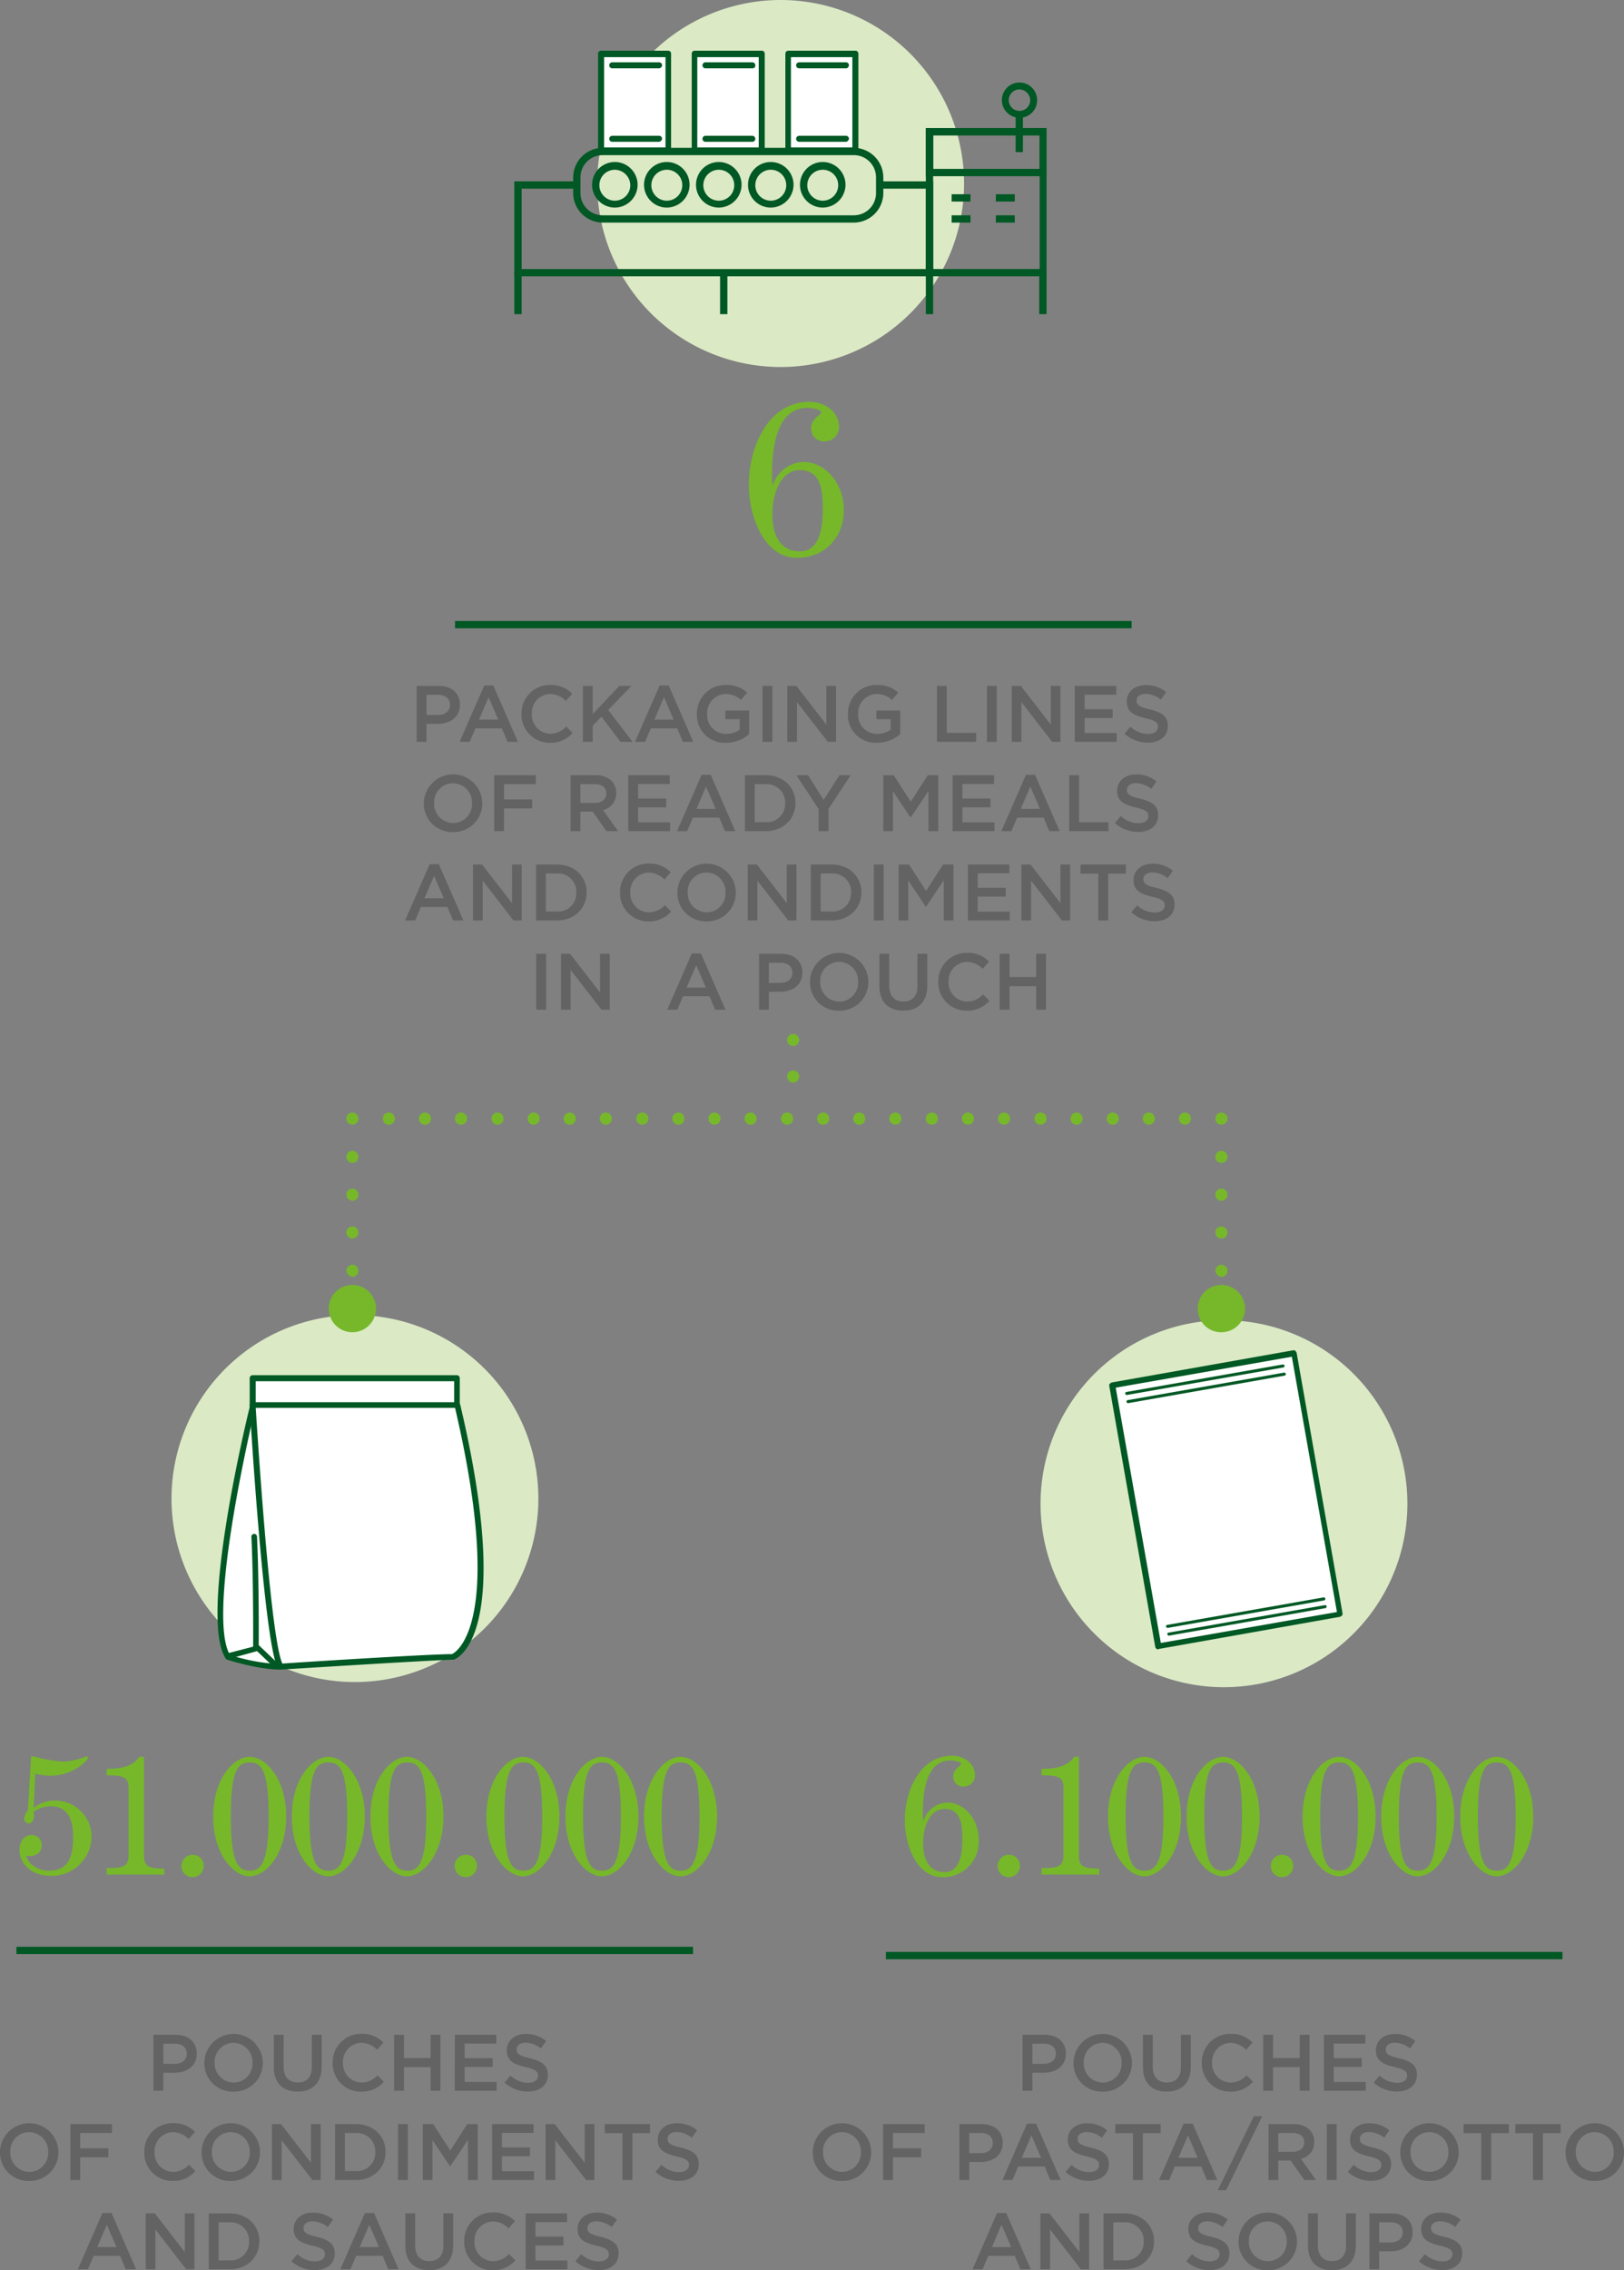 <?xml version="1.0" encoding="UTF-8"?>
<svg xmlns="http://www.w3.org/2000/svg" width="345.684" height="483.048" viewBox="0 0 345.684 483.048">
  <rect x="0" y="0" width="345.684" height="483.048" fill="#808080" stroke="none"/>
  <g id="Raggruppa_6083" data-name="Raggruppa 6083" transform="translate(-960.659 -52.156)">
    <path id="Tracciato_12161" data-name="Tracciato 12161" d="M30.846,14h2.091V10.175H35.3c2.618,0,4.76-1.394,4.76-4.063V6.078c0-2.4-1.734-3.978-4.522-3.978H30.846Zm2.091-5.712V4h2.431c1.564,0,2.567.731,2.567,2.125v.034c0,1.241-.986,2.125-2.567,2.125ZM39.992,14h2.142l1.224-2.873h5.627L50.192,14H52.4L47.166,2.015H45.228Zm4.131-4.726,2.04-4.76,2.057,4.76Zm15.1,4.93A6.14,6.14,0,0,0,64.048,12.1L62.7,10.736a4.649,4.649,0,0,1-3.417,1.53A4.009,4.009,0,0,1,55.36,8.05V8.016a4.005,4.005,0,0,1,3.927-4.2A4.733,4.733,0,0,1,62.619,5.3l1.343-1.547A6.2,6.2,0,0,0,59.3,1.9,6.022,6.022,0,0,0,53.167,8.05v.034A5.985,5.985,0,0,0,59.219,14.2ZM66.24,14h2.091V10.549l1.853-1.9L74.247,14H76.8L71.612,7.217,76.576,2.1H73.992L68.331,8.084V2.1H66.24Zm11.084,0h2.142l1.224-2.873h5.627L87.524,14h2.21L84.5,2.015H82.561Zm4.131-4.726,2.04-4.76,2.057,4.76ZM96.671,14.2a7.587,7.587,0,0,0,4.964-1.853v-5H96.568V9.172h3.043V11.4a4.858,4.858,0,0,1-2.873.9,3.974,3.974,0,0,1-4.046-4.25V8.016a4.025,4.025,0,0,1,3.859-4.2,4.662,4.662,0,0,1,3.332,1.275l1.326-1.581A6.426,6.426,0,0,0,96.636,1.9,6.063,6.063,0,0,0,90.5,8.05v.034A5.9,5.9,0,0,0,96.671,14.2Zm7.8-.2h2.091V2.1h-2.091Zm5.27,0H111.8V5.534L118.363,14h1.751V2.1h-2.057v8.228L111.682,2.1h-1.938Zm19.074.2a7.587,7.587,0,0,0,4.964-1.853v-5h-5.066V9.172h3.043V11.4a4.858,4.858,0,0,1-2.873.9,3.974,3.974,0,0,1-4.046-4.25V8.016a4.025,4.025,0,0,1,3.859-4.2,4.662,4.662,0,0,1,3.332,1.275l1.326-1.581A6.426,6.426,0,0,0,128.784,1.9a6.063,6.063,0,0,0-6.137,6.154v.034A5.9,5.9,0,0,0,128.818,14.2ZM141.6,14h8.347V12.1h-6.256V2.1H141.6Zm10.642,0h2.091V2.1h-2.091Zm5.27,0h2.057V5.534L166.132,14h1.751V2.1h-2.057v8.228L159.451,2.1h-1.938Zm13.43,0h8.908V12.13h-6.817v-3.2H179V7.064h-5.967V3.97h6.732V2.1h-8.823Zm15.555.17c2.5,0,4.25-1.326,4.25-3.553v-.034c0-1.972-1.292-2.873-3.808-3.485-2.295-.544-2.839-.952-2.839-1.87V5.194c0-.782.714-1.411,1.938-1.411a5.4,5.4,0,0,1,3.23,1.224l1.122-1.581a6.6,6.6,0,0,0-4.318-1.5c-2.363,0-4.063,1.411-4.063,3.451v.034c0,2.193,1.428,2.941,3.961,3.553,2.21.51,2.686.969,2.686,1.819v.034c0,.884-.816,1.5-2.108,1.5a5.511,5.511,0,0,1-3.757-1.547l-1.258,1.5A7.33,7.33,0,0,0,186.5,14.17ZM38.581,33.2A6.1,6.1,0,0,0,44.82,27.05v-.034a6.223,6.223,0,0,0-12.444.034v.034A6.041,6.041,0,0,0,38.581,33.2Zm.034-1.938a4.063,4.063,0,0,1-4.046-4.216v-.034a4.021,4.021,0,0,1,4.012-4.2,4.077,4.077,0,0,1,4.046,4.233v.034A4.006,4.006,0,0,1,38.615,31.266ZM47.353,33h2.091V28.155h6v-1.9h-6V23H56.21V21.1H47.353Zm16.252,0H65.7V28.852h2.618L71.238,33H73.72l-3.213-4.5a3.573,3.573,0,0,0,2.822-3.6v-.034a3.6,3.6,0,0,0-.986-2.567A4.794,4.794,0,0,0,68.91,21.1h-5.3ZM65.7,27V23h3.043c1.547,0,2.465.7,2.465,1.972v.034c0,1.207-.952,1.989-2.448,1.989Zm10.2,6H84.8V31.13H77.988v-3.2h5.967v-1.87H77.988V22.97h6.732V21.1H75.9Zm10.37,0h2.142l1.224-2.873h5.627L96.466,33h2.21L93.44,21.015H91.5ZM90.4,28.274l2.04-4.76,2.057,4.76ZM100.716,33h4.437c3.74,0,6.324-2.6,6.324-5.95v-.034c0-3.349-2.584-5.916-6.324-5.916h-4.437Zm4.437-10a3.9,3.9,0,0,1,4.131,4.046v.034a3.879,3.879,0,0,1-4.131,4.012h-2.346V23Zm11.254,10h2.108V28.257l4.726-7.157h-2.4l-3.366,5.253L114.163,21.1h-2.482l4.726,7.208Zm13.77,0h2.057V24.5l3.723,5.576h.068l3.757-5.61V33h2.091V21.1h-2.227l-3.621,5.627L132.4,21.1h-2.227Zm14.756,0h8.908V31.13h-6.817v-3.2h5.967v-1.87h-5.967V22.97h6.732V21.1h-8.823Zm10.37,0h2.142l1.224-2.873H164.3L165.5,33h2.21l-5.236-11.985h-1.938Zm4.131-4.726,2.04-4.76,2.057,4.76ZM169.754,33H178.1V31.1h-6.256v-10h-2.091Zm14.688.17c2.5,0,4.25-1.326,4.25-3.553v-.034c0-1.972-1.292-2.873-3.808-3.485-2.295-.544-2.839-.952-2.839-1.87v-.034c0-.782.714-1.411,1.938-1.411a5.4,5.4,0,0,1,3.23,1.224l1.122-1.581a6.6,6.6,0,0,0-4.318-1.5c-2.363,0-4.063,1.411-4.063,3.451v.034c0,2.193,1.428,2.941,3.961,3.553,2.21.51,2.686.969,2.686,1.819v.034c0,.884-.816,1.5-2.108,1.5a5.511,5.511,0,0,1-3.757-1.547l-1.258,1.5A7.33,7.33,0,0,0,184.441,33.17ZM28.39,52h2.142l1.224-2.873h5.627L38.59,52H40.8L35.564,40.015H33.626Zm4.131-4.726,2.04-4.76,2.057,4.76ZM42.84,52H44.9V43.534L51.459,52H53.21V40.1H51.153v8.228L44.778,40.1H42.84Zm13.43,0h4.437c3.74,0,6.324-2.6,6.324-5.95v-.034c0-3.349-2.584-5.916-6.324-5.916H56.27Zm4.437-10a3.9,3.9,0,0,1,4.131,4.046v.034A3.879,3.879,0,0,1,60.707,50.1H58.361V42ZM80.189,52.2A6.14,6.14,0,0,0,85.017,50.1l-1.343-1.36a4.649,4.649,0,0,1-3.417,1.53A4.009,4.009,0,0,1,76.33,46.05v-.034a4.005,4.005,0,0,1,3.927-4.2A4.733,4.733,0,0,1,83.589,43.3l1.343-1.547A6.2,6.2,0,0,0,80.274,39.9a6.022,6.022,0,0,0-6.137,6.154v.034A5.985,5.985,0,0,0,80.189,52.2Zm12.359,0a6.1,6.1,0,0,0,6.239-6.154v-.034a6.223,6.223,0,0,0-12.444.034v.034A6.041,6.041,0,0,0,92.548,52.2Zm.034-1.938a4.063,4.063,0,0,1-4.046-4.216v-.034a4.021,4.021,0,0,1,4.012-4.2,4.077,4.077,0,0,1,4.046,4.233v.034A4.006,4.006,0,0,1,92.582,50.266ZM101.32,52h2.057V43.534L109.939,52h1.751V40.1h-2.057v8.228L103.258,40.1H101.32Zm13.43,0h4.437c3.74,0,6.324-2.6,6.324-5.95v-.034c0-3.349-2.584-5.916-6.324-5.916H114.75Zm4.437-10a3.9,3.9,0,0,1,4.131,4.046v.034a3.879,3.879,0,0,1-4.131,4.012h-2.346V42Zm8.976,10h2.091V40.1h-2.091Zm5.27,0h2.057V43.5l3.723,5.576h.068l3.757-5.61V52h2.091V40.1H142.9l-3.621,5.627L135.66,40.1h-2.227Zm14.756,0H157.1V50.13H150.28v-3.2h5.967v-1.87H150.28V41.97h6.732V40.1h-8.823Zm11.39,0h2.057V43.534L168.2,52h1.751V40.1h-2.057v8.228L161.517,40.1h-1.938Zm16.354,0h2.108V42.038h3.774V40.1h-9.656v1.938h3.774Zm12,.17c2.5,0,4.25-1.326,4.25-3.553v-.034c0-1.972-1.292-2.873-3.808-3.485-2.295-.544-2.839-.952-2.839-1.87v-.034c0-.782.714-1.411,1.938-1.411a5.4,5.4,0,0,1,3.23,1.224l1.122-1.581a6.6,6.6,0,0,0-4.318-1.5c-2.363,0-4.063,1.411-4.063,3.451v.034c0,2.193,1.428,2.941,3.961,3.553,2.21.51,2.686.969,2.686,1.819v.034c0,.884-.816,1.5-2.108,1.5a5.511,5.511,0,0,1-3.757-1.547l-1.258,1.5A7.33,7.33,0,0,0,187.935,52.17ZM56.3,71H58.4V59.1H56.3Zm5.27,0h2.057V62.534L70.193,71h1.751V59.1H69.887v8.228L63.512,59.1H61.574Zm22.61,0h2.142l1.224-2.873h5.627L94.384,71h2.21L91.358,59.015H89.42Zm4.131-4.726,2.04-4.76,2.057,4.76ZM103.734,71h2.091V67.175h2.363c2.618,0,4.76-1.394,4.76-4.063v-.034c0-2.4-1.734-3.978-4.522-3.978h-4.692Zm2.091-5.712V61h2.431c1.564,0,2.567.731,2.567,2.125v.034c0,1.241-.986,2.125-2.567,2.125ZM120.768,71.2a6.1,6.1,0,0,0,6.239-6.154v-.034a6.223,6.223,0,0,0-12.444.034v.034A6.041,6.041,0,0,0,120.768,71.2Zm.034-1.938a4.063,4.063,0,0,1-4.046-4.216v-.034a4.021,4.021,0,0,1,4.012-4.2,4.077,4.077,0,0,1,4.046,4.233v.034A4.006,4.006,0,0,1,120.8,69.266Zm13.617,1.921c3.111,0,5.117-1.785,5.117-5.338V59.1h-2.091v6.851c0,2.193-1.139,3.3-2.992,3.3-1.87,0-3.009-1.173-3.009-3.383V59.1h-2.091v6.851C129.353,69.4,131.325,71.187,134.419,71.187Zm13.515.017a6.14,6.14,0,0,0,4.828-2.108l-1.343-1.36A4.649,4.649,0,0,1,148,69.266a4.009,4.009,0,0,1-3.927-4.216v-.034a4.005,4.005,0,0,1,3.927-4.2,4.733,4.733,0,0,1,3.332,1.479l1.343-1.547a6.2,6.2,0,0,0-4.658-1.853,6.022,6.022,0,0,0-6.137,6.154v.034A5.985,5.985,0,0,0,147.934,71.2Zm7.021-.2h2.091V65.985h5.678V71h2.091V59.1h-2.091v4.947h-5.678V59.1h-2.091Z" transform="translate(1018.5 196)" fill="#646363"></path>
    <path id="Tracciato_12140" data-name="Tracciato 12140" d="M679.841,257.392c-7.132,0-10.241-9.052-10.241-15.453,0-8.412,4.3-17.739,12.893-17.739,3.2,0,6.309,2.012,6.309,5.395a3.027,3.027,0,0,1-2.926,3.017,2.7,2.7,0,0,1-3.017-2.835c0-2.1,2.1-2.652,2.1-3.383,0-.64-2.377-.914-2.835-.914-6.766,0-7.589,8.778-7.589,14.356a16.9,16.9,0,0,0,.091,2.1h.091A7.064,7.064,0,0,1,681.213,237c4.755,0,8.6,4.663,8.6,10.15C689.9,252.912,685.876,257.392,679.841,257.392Zm.64-1.372c4.389,0,4.846-5.578,4.846-8.687,0-3.475,0-8.6-4.846-8.6-4.115,0-5.852,5.029-5.852,9.144C674.538,251.632,675.726,256.021,680.481,256.021Z" transform="translate(450.457 -86.549)" fill="#76b82a"></path>
    <path id="Tracciato_12152" data-name="Tracciato 12152" d="M677.571,250.036c-5.552,0-7.971-7.046-7.971-12.028,0-6.548,3.345-13.808,10.035-13.808,2.491,0,4.911,1.566,4.911,4.2a2.356,2.356,0,0,1-2.278,2.349,2.1,2.1,0,0,1-2.349-2.206c0-1.637,1.637-2.064,1.637-2.633,0-.5-1.85-.712-2.206-.712-5.267,0-5.907,6.833-5.907,11.174a13.146,13.146,0,0,0,.071,1.637h.071a5.5,5.5,0,0,1,5.053-3.843c3.7,0,6.69,3.63,6.69,7.9A7.529,7.529,0,0,1,677.571,250.036Zm.5-1.068c3.416,0,3.772-4.342,3.772-6.761,0-2.7,0-6.69-3.772-6.69-3.2,0-4.555,3.915-4.555,7.117C673.443,245.552,674.369,248.968,678.07,248.968Z" transform="translate(483.654 201.525)" fill="#76b82a"></path>
    <rect id="Rettangolo_1040" data-name="Rettangolo 1040" width="144.016" height="1.554" transform="translate(1149.23 467.471)" fill="#005824"></rect>
    <path id="Tracciato_9676" data-name="Tracciato 9676" d="M1180.744,515.989a39.044,39.044,0,1,0-39.044-39.044,39.024,39.024,0,0,0,39.044,39.044" transform="translate(40.449 -104.844)" fill="#dbe9c5"></path>
    <rect id="Rettangolo_1041" data-name="Rettangolo 1041" width="39.227" height="56.326" transform="translate(1197.408 346.898) rotate(-10.003)" fill="#fff"></rect>
    <path id="Tracciato_9677" data-name="Tracciato 9677" d="M1168.124,508.542a.668.668,0,0,1-.64-.549l-9.784-55.5a.686.686,0,0,1,.091-.457c.091-.091.274-.183.366-.274l38.679-6.858a.685.685,0,0,1,.457.091c.091.091.183.274.274.366l9.784,55.5a.685.685,0,0,1-.091.457c-.091.091-.274.183-.366.274l-38.679,6.858A.09.09,0,0,1,1168.124,508.542Zm-9.052-55.686,9.6,54.315,37.49-6.584-9.6-54.315Z" transform="translate(39.078 -105.443)" fill="#005824"></path>
    <path id="Tracciato_9678" data-name="Tracciato 9678" d="M1171.566,510.692c-.183,0-.274-.091-.366-.274,0-.183.091-.366.274-.366l33.284-5.852c.183,0,.366.091.366.274s-.091.366-.274.366l-33.284,5.852Z" transform="translate(37.924 -110.52)" fill="#005824"></path>
    <path id="Tracciato_9679" data-name="Tracciato 9679" d="M1162.066,456.592c-.183,0-.274-.091-.366-.274,0-.183.091-.366.274-.366l33.284-5.852c.183,0,.366.091.366.274s-.091.366-.274.366l-33.284,5.852Z" transform="translate(38.736 -105.888)" fill="#005824"></path>
    <path id="Tracciato_9680" data-name="Tracciato 9680" d="M1171.266,508.892c-.183,0-.274-.091-.366-.274,0-.183.091-.366.274-.366l33.284-5.852c.183,0,.366.091.366.274s-.091.366-.274.366l-33.284,5.852Z" transform="translate(37.949 -110.366)" fill="#005824"></path>
    <path id="Tracciato_9681" data-name="Tracciato 9681" d="M1161.766,454.692c-.183,0-.274-.091-.366-.274,0-.183.091-.366.274-.366l33.284-5.852c.183,0,.366.091.366.274s-.091.366-.274.366l-33.284,5.852Z" transform="translate(38.762 -105.726)" fill="#005824"></path>
    <rect id="Rettangolo_1042" data-name="Rettangolo 1042" width="144.016" height="1.554" transform="translate(964.158 466.374)" fill="#005824"></rect>
    <path id="Tracciato_9712" data-name="Tracciato 9712" d="M978.444,514.789A39.044,39.044,0,1,0,939.4,475.744a39.024,39.024,0,0,0,39.044,39.044" transform="translate(57.768 -104.741)" fill="#dbe9c5"></path>
    <path id="Tracciato_9713" data-name="Tracciato 9713" d="M957.659,458.3s-10.881,44.256-5.212,53.035c0,0,6.309,2.1,11.156,2.1,0,0,1.372-14.173-5.944-55.138" transform="translate(56.791 -106.59)" fill="#fff"></path>
    <path id="Tracciato_9714" data-name="Tracciato 9714" d="M963.542,513.926c-4.846,0-11.064-2.012-11.339-2.1a.49.49,0,0,1-.366-.274c-5.761-8.87,4.663-51.663,5.121-53.492a.688.688,0,0,1,.64-.457.527.527,0,0,1,.549.549c7.315,40.507,5.944,55.138,5.944,55.229A.527.527,0,0,1,963.542,513.926Zm-10.79-3.109a41.08,41.08,0,0,0,10.15,1.92c.183-2.926.457-17.556-5.486-51.389C955.221,471.133,948.363,503.319,952.752,510.817Z" transform="translate(56.852 -106.53)" fill="#005824"></path>
    <rect id="Rettangolo_1043" data-name="Rettangolo 1043" width="43.433" height="5.669" transform="translate(1014.449 345.492)" fill="#fff"></rect>
    <path id="Tracciato_9715" data-name="Tracciato 9715" d="M1001.674,457.649H958.24a.625.625,0,0,1-.64-.64V451.34a.625.625,0,0,1,.64-.64h43.433a.625.625,0,0,1,.64.64v5.669A.625.625,0,0,1,1001.674,457.649Zm-42.793-1.189h42.245v-4.48H958.88Z" transform="translate(56.209 -105.94)" fill="#005824"></path>
    <path id="Tracciato_9716" data-name="Tracciato 9716" d="M1001.725,457.7H958.2s3.109,51.3,5.944,55.686c0,0,31.729-2.1,36.576-2.1.091,0,12.71-4.023,1.006-53.583" transform="translate(56.158 -106.539)" fill="#fff"></path>
    <path id="Tracciato_9717" data-name="Tracciato 9717" d="M964.184,513.875a.79.79,0,0,1-.549-.274c-2.926-4.481-5.944-53.858-6.035-55.961a.625.625,0,0,1,.64-.64h43.525a.688.688,0,0,1,.64.457c11.7,49.56-.823,54.132-1.372,54.315h-.183c-4.846.091-36.3,2.1-36.667,2.1Zm-5.3-55.686c.914,14.356,3.383,49.56,5.669,54.406,3.749-.274,31.181-2.012,36.118-2.012.914-.457,11.339-6.584.64-52.395Z" transform="translate(56.209 -106.479)" fill="#005824"></path>
    <path id="Tracciato_9718" data-name="Tracciato 9718" d="M962.7,518.351c-.183,0-.274-.091-.457-.183l-3.566-3.383-5.944,1.646a.61.61,0,1,1-.274-1.189l6.309-1.646a.44.44,0,0,1,.549.183l3.84,3.658a.513.513,0,0,1,0,.823A.825.825,0,0,1,962.7,518.351Z" transform="translate(56.691 -111.321)" fill="#005824"></path>
    <path id="Tracciato_9719" data-name="Tracciato 9719" d="M959.006,512.206a.625.625,0,0,1-.64-.64c0-.091.091-13.807-.366-23.225a.6.6,0,1,1,1.189-.091c.457,9.418.366,23.134.366,23.317A.611.611,0,0,1,959.006,512.206Z" transform="translate(56.176 -109.107)" fill="#005824"></path>
    <path id="Tracciato_9720" data-name="Tracciato 9720" d="M980.1,423.25a1.308,1.308,0,0,1,1.28-1.28h0a1.25,1.25,0,0,1,1.28,1.28h0a1.25,1.25,0,0,1-1.28,1.28h0A1.457,1.457,0,0,1,980.1,423.25Zm0-8.138a1.25,1.25,0,0,1,1.28-1.28h0a1.25,1.25,0,0,1,1.28,1.28h0a1.308,1.308,0,0,1-1.28,1.28h0A1.308,1.308,0,0,1,980.1,415.111Zm0-8.047a1.25,1.25,0,0,1,1.28-1.28h0a1.25,1.25,0,0,1,1.28,1.28h0a1.25,1.25,0,0,1-1.28,1.28h0A1.308,1.308,0,0,1,980.1,407.065Zm0-8.047a1.25,1.25,0,0,1,1.28-1.28h0a1.25,1.25,0,0,1,1.28,1.28h0a1.25,1.25,0,0,1-1.28,1.28h0A1.308,1.308,0,0,1,980.1,399.018Zm0-8.138a1.25,1.25,0,0,1,1.28-1.28h0a1.25,1.25,0,0,1,1.28,1.28h0a1.25,1.25,0,0,1-1.28,1.28h0A1.308,1.308,0,0,1,980.1,390.88Z" transform="translate(54.283 -100.709)" fill="#76b82a"></path>
    <path id="Tracciato_9721" data-name="Tracciato 9721" d="M1158.036,390.88a1.25,1.25,0,0,1,1.28-1.28h0a1.25,1.25,0,0,1,1.28,1.28h0a1.25,1.25,0,0,1-1.28,1.28h0A1.308,1.308,0,0,1,1158.036,390.88Zm7.772,0a1.25,1.25,0,0,1,1.28-1.28h0a1.25,1.25,0,0,1,1.28,1.28h0a1.25,1.25,0,0,1-1.28,1.28h0A1.25,1.25,0,0,1,1165.809,390.88Zm-15.453,0a1.25,1.25,0,0,1,1.28-1.28h0a1.25,1.25,0,0,1,1.28,1.28h0a1.25,1.25,0,0,1-1.28,1.28h0A1.308,1.308,0,0,1,1150.355,390.88Zm-7.681,0a1.25,1.25,0,0,1,1.28-1.28h0a1.25,1.25,0,0,1,1.28,1.28h0a1.25,1.25,0,0,1-1.28,1.28h0A1.25,1.25,0,0,1,1142.675,390.88Zm-7.681,0a1.25,1.25,0,0,1,1.28-1.28h0a1.25,1.25,0,0,1,1.28,1.28h0a1.25,1.25,0,0,1-1.28,1.28h0A1.25,1.25,0,0,1,1134.994,390.88Zm-7.681,0a1.25,1.25,0,0,1,1.28-1.28h0a1.25,1.25,0,0,1,1.28,1.28h0a1.25,1.25,0,0,1-1.28,1.28h0A1.25,1.25,0,0,1,1127.313,390.88Zm-7.772,0a1.25,1.25,0,0,1,1.28-1.28h0a1.25,1.25,0,0,1,1.28,1.28h0a1.25,1.25,0,0,1-1.28,1.28h0A1.25,1.25,0,0,1,1119.541,390.88Zm-7.681,0a1.25,1.25,0,0,1,1.28-1.28h0a1.25,1.25,0,0,1,1.28,1.28h0a1.25,1.25,0,0,1-1.28,1.28h0A1.25,1.25,0,0,1,1111.86,390.88Zm-7.681,0a1.25,1.25,0,0,1,1.28-1.28h0a1.25,1.25,0,0,1,1.28,1.28h0a1.25,1.25,0,0,1-1.28,1.28h0A1.25,1.25,0,0,1,1104.179,390.88Zm-7.772,0a1.25,1.25,0,0,1,1.28-1.28h0a1.25,1.25,0,0,1,1.28,1.28h0a1.25,1.25,0,0,1-1.28,1.28h0A1.308,1.308,0,0,1,1096.406,390.88Zm-7.681,0a1.25,1.25,0,0,1,1.28-1.28h0a1.25,1.25,0,0,1,1.28,1.28h0a1.25,1.25,0,0,1-1.28,1.28h0A1.25,1.25,0,0,1,1088.726,390.88Zm-7.681,0a1.25,1.25,0,0,1,1.28-1.28h0a1.25,1.25,0,0,1,1.28,1.28h0a1.25,1.25,0,0,1-1.28,1.28h0A1.25,1.25,0,0,1,1081.045,390.88Zm-7.681,0a1.25,1.25,0,0,1,1.28-1.28h0a1.25,1.25,0,0,1,1.28,1.28h0a1.25,1.25,0,0,1-1.28,1.28h0A1.25,1.25,0,0,1,1073.364,390.88Zm-7.772,0a1.25,1.25,0,0,1,1.28-1.28h0a1.25,1.25,0,0,1,1.28,1.28h0a1.25,1.25,0,0,1-1.28,1.28h0A1.308,1.308,0,0,1,1065.592,390.88Zm-7.681,0a1.25,1.25,0,0,1,1.28-1.28h0a1.25,1.25,0,0,1,1.28,1.28h0a1.25,1.25,0,0,1-1.28,1.28h0A1.25,1.25,0,0,1,1057.911,390.88Zm-7.681,0a1.25,1.25,0,0,1,1.28-1.28h0a1.25,1.25,0,0,1,1.28,1.28h0a1.25,1.25,0,0,1-1.28,1.28h0A1.25,1.25,0,0,1,1050.23,390.88Zm-7.681,0a1.25,1.25,0,0,1,1.28-1.28h0a1.25,1.25,0,0,1,1.28,1.28h0a1.25,1.25,0,0,1-1.28,1.28h0A1.25,1.25,0,0,1,1042.549,390.88Zm-7.772,0a1.25,1.25,0,0,1,1.28-1.28h0a1.25,1.25,0,0,1,1.28,1.28h0a1.25,1.25,0,0,1-1.28,1.28h0A1.308,1.308,0,0,1,1034.777,390.88Zm-7.681,0a1.25,1.25,0,0,1,1.28-1.28h0a1.25,1.25,0,0,1,1.28,1.28h0a1.25,1.25,0,0,1-1.28,1.28h0A1.25,1.25,0,0,1,1027.1,390.88Zm-7.681,0a1.25,1.25,0,0,1,1.28-1.28h0a1.25,1.25,0,0,1,1.28,1.28h0a1.25,1.25,0,0,1-1.28,1.28h0A1.25,1.25,0,0,1,1019.415,390.88Zm-7.681,0a1.25,1.25,0,0,1,1.28-1.28h0a1.25,1.25,0,0,1,1.28,1.28h0a1.25,1.25,0,0,1-1.28,1.28h0A1.25,1.25,0,0,1,1011.734,390.88Zm-7.772,0a1.25,1.25,0,0,1,1.28-1.28h0a1.25,1.25,0,0,1,1.28,1.28h0a1.25,1.25,0,0,1-1.28,1.28h0A1.25,1.25,0,0,1,1003.962,390.88Zm-7.681,0a1.25,1.25,0,0,1,1.28-1.28h0a1.25,1.25,0,0,1,1.28,1.28h0a1.25,1.25,0,0,1-1.28,1.28h0A1.25,1.25,0,0,1,996.281,390.88Zm-7.681,0a1.25,1.25,0,0,1,1.28-1.28h0a1.25,1.25,0,0,1,1.28,1.28h0a1.25,1.25,0,0,1-1.28,1.28h0A1.25,1.25,0,0,1,988.6,390.88Z" transform="translate(53.555 -100.709)" fill="#76b82a"></path>
    <path id="Tracciato_9722" data-name="Tracciato 9722" d="M1182.4,424.011a1.308,1.308,0,0,1,1.28-1.28h0a1.25,1.25,0,0,1,1.28,1.28h0a1.25,1.25,0,0,1-1.28,1.28h0A1.374,1.374,0,0,1,1182.4,424.011Zm0-8.138a1.25,1.25,0,0,1,1.28-1.28h0a1.25,1.25,0,0,1,1.28,1.28h0a1.25,1.25,0,0,1-1.28,1.28h0A1.25,1.25,0,0,1,1182.4,415.873Zm0-8.047a1.25,1.25,0,0,1,1.28-1.28h0a1.25,1.25,0,0,1,1.28,1.28h0a1.25,1.25,0,0,1-1.28,1.28h0A1.25,1.25,0,0,1,1182.4,407.827Zm0-8.047a1.25,1.25,0,0,1,1.28-1.28h0a1.25,1.25,0,0,1,1.28,1.28h0a1.25,1.25,0,0,1-1.28,1.28h0A1.25,1.25,0,0,1,1182.4,399.78Z" transform="translate(36.965 -101.471)" fill="#76b82a"></path>
    <path id="Tracciato_9723" data-name="Tracciato 9723" d="M981.029,439.758a5.029,5.029,0,1,0,0-10.058,5.029,5.029,0,0,0,0,10.058" transform="translate(54.635 -104.142)" fill="#76b82a"></path>
    <path id="Tracciato_9724" data-name="Tracciato 9724" d="M1183.329,439.758a5.029,5.029,0,1,0-5.029-5.029,4.957,4.957,0,0,0,5.029,5.029" transform="translate(37.316 -104.142)" fill="#76b82a"></path>
    <path id="Tracciato_9725" data-name="Tracciato 9725" d="M1082.7,378.906a1.25,1.25,0,0,1,1.28-1.28h0a1.25,1.25,0,0,1,1.28,1.28h0a1.25,1.25,0,0,1-1.28,1.28h0A1.308,1.308,0,0,1,1082.7,378.906Zm0-7.772a1.308,1.308,0,0,1,1.28-1.28h0a1.25,1.25,0,0,1,1.28,1.28h0a1.25,1.25,0,0,1-1.28,1.28h0A1.308,1.308,0,0,1,1082.7,371.133Z" transform="translate(45.5 -97.695)" fill="#76b82a"></path>
    <rect id="Rettangolo_1069" data-name="Rettangolo 1069" width="144.016" height="1.554" transform="translate(1057.518 184.285)" fill="#005824"></rect>
    <path id="Tracciato_9891" data-name="Tracciato 9891" d="M1077.544,208.789a39.044,39.044,0,1,0-39.044-39.044,39.024,39.024,0,0,0,39.044,39.044" transform="translate(49.283 -78.544)" fill="#dbe9c5"></path>
    <rect id="Rettangolo_1070" data-name="Rettangolo 1070" width="1.554" height="8.87" transform="translate(1070.137 110.128)" fill="#005824"></rect>
    <rect id="Rettangolo_1071" data-name="Rettangolo 1071" width="1.554" height="8.87" transform="translate(1181.875 110.128)" fill="#005824"></rect>
    <rect id="Rettangolo_1072" data-name="Rettangolo 1072" width="1.554" height="8.87" transform="translate(1113.936 110.128)" fill="#005824"></rect>
    <rect id="Rettangolo_1073" data-name="Rettangolo 1073" width="1.554" height="8.87" transform="translate(1157.734 110.128)" fill="#005824"></rect>
    <rect id="Rettangolo_1074" data-name="Rettangolo 1074" width="1.554" height="8.047" transform="translate(1176.846 76.479)" fill="#005824"></rect>
    <path id="Tracciato_9892" data-name="Tracciato 9892" d="M1136.449,157.4a3.749,3.749,0,1,1,3.749-3.749A3.708,3.708,0,0,1,1136.449,157.4Zm0-6.035a2.286,2.286,0,1,0,2.286,2.286A2.386,2.386,0,0,0,1136.449,151.363Z" transform="translate(41.219 -80.188)" fill="#005824"></path>
    <rect id="Rettangolo_1075" data-name="Rettangolo 1075" width="4.023" height="1.554" transform="translate(1163.221 97.967)" fill="#005824"></rect>
    <rect id="Rettangolo_1076" data-name="Rettangolo 1076" width="4.023" height="1.554" transform="translate(1172.639 93.486)" fill="#005824"></rect>
    <rect id="Rettangolo_1077" data-name="Rettangolo 1077" width="4.023" height="1.554" transform="translate(1172.639 97.967)" fill="#005824"></rect>
    <path id="Tracciato_9893" data-name="Tracciato 9893" d="M1042.146,178.093a4.846,4.846,0,1,1,4.846-4.846A4.878,4.878,0,0,1,1042.146,178.093Zm0-8.047a3.292,3.292,0,1,0,3.292,3.292A3.337,3.337,0,0,0,1042.146,170.046Z" transform="translate(49.387 -81.772)" fill="#005824"></path>
    <path id="Tracciato_9894" data-name="Tracciato 9894" d="M1054.246,178.093a4.846,4.846,0,1,1,4.846-4.846A4.878,4.878,0,0,1,1054.246,178.093Zm0-8.047a3.292,3.292,0,1,0,3.292,3.292A3.278,3.278,0,0,0,1054.246,170.046Z" transform="translate(48.35 -81.772)" fill="#005824"></path>
    <path id="Tracciato_9895" data-name="Tracciato 9895" d="M1066.346,178.093a4.846,4.846,0,1,1,4.846-4.846A4.878,4.878,0,0,1,1066.346,178.093Zm0-8.047a3.292,3.292,0,1,0,3.292,3.292A3.278,3.278,0,0,0,1066.346,170.046Z" transform="translate(47.314 -81.772)" fill="#005824"></path>
    <path id="Tracciato_9896" data-name="Tracciato 9896" d="M1078.446,178.093a4.846,4.846,0,1,1,4.846-4.846A4.878,4.878,0,0,1,1078.446,178.093Zm0-8.047a3.292,3.292,0,1,0,3.292,3.292A3.278,3.278,0,0,0,1078.446,170.046Z" transform="translate(46.279 -81.772)" fill="#005824"></path>
    <path id="Tracciato_9897" data-name="Tracciato 9897" d="M1090.546,178.093a4.846,4.846,0,1,1,4.846-4.846A4.878,4.878,0,0,1,1090.546,178.093Zm0-8.047a3.292,3.292,0,1,0,3.292,3.292A3.278,3.278,0,0,0,1090.546,170.046Z" transform="translate(45.242 -81.772)" fill="#005824"></path>
    <path id="Tracciato_9898" data-name="Tracciato 9898" d="M1092.61,181.01h-53.4a6.322,6.322,0,0,1-6.309-6.309v-3.292a6.322,6.322,0,0,1,6.309-6.309h53.4a6.322,6.322,0,0,1,6.309,6.309V174.7A6.322,6.322,0,0,1,1092.61,181.01Zm-53.4-14.356a4.722,4.722,0,0,0-4.755,4.755V174.7a4.722,4.722,0,0,0,4.755,4.755h53.4a4.722,4.722,0,0,0,4.755-4.755v-3.292a4.722,4.722,0,0,0-4.755-4.755Z" transform="translate(49.764 -81.489)" fill="#005824"></path>
    <path id="Tracciato_9899" data-name="Tracciato 9899" d="M1108.353,193.108H1019.2V172.9h13.259v1.554h-11.7v17.1H1106.8v-17.1h-9.784V172.9h11.338Z" transform="translate(50.936 -82.157)" fill="#005824"></path>
    <path id="Tracciato_9900" data-name="Tracciato 9900" d="M1140.694,192.046H1115V160.5h25.694Zm-24.14-1.554h22.677V162.054h-22.677Z" transform="translate(42.734 -81.096)" fill="#005824"></path>
    <path id="Tracciato_9901" data-name="Tracciato 9901" d="M1140.694,170.741H1115V160.5h25.694Zm-24.14-1.554h22.677v-7.132h-22.677Z" transform="translate(42.734 -81.096)" fill="#005824"></path>
    <rect id="Rettangolo_1078" data-name="Rettangolo 1078" width="4.023" height="1.554" transform="translate(1163.221 93.486)" fill="#005824"></rect>
    <rect id="Rettangolo_1079" data-name="Rettangolo 1079" width="14.264" height="20.482" transform="translate(1088.607 63.677)" fill="#fff"></rect>
    <path id="Tracciato_9902" data-name="Tracciato 9902" d="M1053.6,164.262H1039.34a.625.625,0,0,1-.64-.64V143.14a.625.625,0,0,1,.64-.64H1053.6a.625.625,0,0,1,.64.64v20.482A.625.625,0,0,1,1053.6,164.262Zm-13.625-1.189h13.076v-19.2H1039.98Z" transform="translate(49.266 -79.555)" fill="#005824"></path>
    <path id="Tracciato_9903" data-name="Tracciato 9903" d="M1051.816,146.48h-9.875a.64.64,0,0,1,0-1.28h9.967a.625.625,0,0,1,.64.64A.7.7,0,0,1,1051.816,146.48Z" transform="translate(49.043 -79.786)" fill="#005824"></path>
    <path id="Tracciato_9904" data-name="Tracciato 9904" d="M1051.816,163.58h-9.875a.64.64,0,0,1,0-1.28h9.967a.625.625,0,0,1,.64.64A.776.776,0,0,1,1051.816,163.58Z" transform="translate(49.043 -81.25)" fill="#005824"></path>
    <rect id="Rettangolo_1080" data-name="Rettangolo 1080" width="14.264" height="20.482" transform="translate(1108.541 63.677)" fill="#fff"></rect>
    <path id="Tracciato_9905" data-name="Tracciato 9905" d="M1075.4,164.262H1061.14a.625.625,0,0,1-.64-.64V143.14a.625.625,0,0,1,.64-.64H1075.4a.625.625,0,0,1,.64.64v20.482A.625.625,0,0,1,1075.4,164.262Zm-13.716-1.189h13.076v-19.2h-13.076Z" transform="translate(47.4 -79.555)" fill="#005824"></path>
    <path id="Tracciato_9906" data-name="Tracciato 9906" d="M1073.607,146.48h-9.967a.64.64,0,0,1,0-1.28h9.967a.625.625,0,0,1,.64.64A.578.578,0,0,1,1073.607,146.48Z" transform="translate(47.186 -79.786)" fill="#005824"></path>
    <path id="Tracciato_9907" data-name="Tracciato 9907" d="M1073.607,163.58h-9.967a.64.64,0,0,1,0-1.28h9.967a.64.64,0,0,1,0,1.28Z" transform="translate(47.186 -81.25)" fill="#005824"></path>
    <rect id="Rettangolo_1081" data-name="Rettangolo 1081" width="14.264" height="20.482" transform="translate(1128.475 63.677)" fill="#fff"></rect>
    <path id="Tracciato_9908" data-name="Tracciato 9908" d="M1097.2,164.262H1082.94a.625.625,0,0,1-.64-.64V143.14a.625.625,0,0,1,.64-.64H1097.2a.625.625,0,0,1,.64.64v20.482C1097.753,163.988,1097.57,164.262,1097.2,164.262Zm-13.716-1.189h13.076v-19.2h-13.076Z" transform="translate(45.533 -79.555)" fill="#005824"></path>
    <path id="Tracciato_9909" data-name="Tracciato 9909" d="M1095.407,146.48h-9.967a.64.64,0,0,1,0-1.28h9.967a.625.625,0,0,1,.64.64C1095.956,146.3,1095.681,146.48,1095.407,146.48Z" transform="translate(45.32 -79.786)" fill="#005824"></path>
    <path id="Tracciato_9910" data-name="Tracciato 9910" d="M1095.407,163.58h-9.967a.64.64,0,0,1,0-1.28h9.967a.625.625,0,0,1,.64.64A.77.77,0,0,1,1095.407,163.58Z" transform="translate(45.32 -81.25)" fill="#005824"></path>
    <path id="Tracciato_9947" data-name="Tracciato 9947" d="M907.018,550.373a6.885,6.885,0,0,1,4.846-1.554,7.712,7.712,0,0,1,7.5,7.772,8.5,8.5,0,0,1-8.778,8.229c-4.115,0-6.584-2.743-6.584-5.486,0-1.646.823-3.2,2.652-3.2a2.127,2.127,0,0,1,2.1,2.1c0,1.554-1.1,2.377-2.652,2.377a1.556,1.556,0,0,1-.64-.091c.366,1.829,2.56,3.2,4.755,3.2,4.481,0,5.212-3.383,5.212-7.315,0-3.292-1.006-6.4-4.755-6.4a6.411,6.411,0,0,0-3.658,1.189c0,.274.091.64.091.914,0,.64-.366,1.554-1.1,1.554a1,1,0,0,1-1.006-.914c0-1.006.823-1.737.823-2.1l.64-11.247h.64a29.826,29.826,0,0,0,6.126,1.1c2.286,0,4.938-1.1,5.3-1.1.091,0,.091,0,.091.183,0,.64-3.109,3.932-8.138,3.932a11.614,11.614,0,0,1-3.109-.457Z" transform="translate(60.799 -113.533)" fill="#76b82a"></path>
    <path id="Tracciato_9948" data-name="Tracciato 9948" d="M924.3,564.463v-1.28c3.566,0,4.663-.366,4.663-2.743V546.175c0-2.195-.732-2.743-4.663-2.743V542.06c2.469,0,5.395-.274,6.949-2.56h1.006v21.031c0,2.377,1.1,2.743,4.3,2.743v1.28H924.3Z" transform="translate(59.061 -113.542)" fill="#76b82a"></path>
    <path id="Tracciato_12153" data-name="Tracciato 12153" d="M924.3,564.463v-1.28c3.566,0,4.663-.366,4.663-2.743V546.175c0-2.195-.732-2.743-4.663-2.743V542.06c2.469,0,5.395-.274,6.949-2.56h1.006v21.031c0,2.377,1.1,2.743,4.3,2.743v1.28H924.3Z" transform="translate(258.061 -113.542)" fill="#76b82a"></path>
    <path id="Tracciato_9949" data-name="Tracciato 9949" d="M946.455,564.677a2.377,2.377,0,1,1-2.377-2.377A2.306,2.306,0,0,1,946.455,564.677Z" transform="translate(57.57 -115.494)" fill="#76b82a"></path>
    <path id="Tracciato_9950" data-name="Tracciato 9950" d="M949.1,552.21c0-7.955,4.3-12.71,7.772-12.71s7.772,4.755,7.772,12.71-4.3,12.71-7.772,12.71S949.1,560.165,949.1,552.21Zm11.8,0c0-9.784-1.463-11.521-4.023-11.521s-4.023,1.646-4.023,11.521,1.555,11.521,4.023,11.521S960.9,561.994,960.9,552.21Z" transform="translate(56.938 -113.542)" fill="#76b82a"></path>
    <path id="Tracciato_9951" data-name="Tracciato 9951" d="M967.4,552.21c0-7.955,4.3-12.71,7.772-12.71s7.772,4.755,7.772,12.71-4.3,12.71-7.772,12.71S967.4,560.165,967.4,552.21Zm11.8,0c0-9.784-1.463-11.521-4.023-11.521s-4.023,1.646-4.023,11.521,1.554,11.521,4.023,11.521S979.2,561.994,979.2,552.21Z" transform="translate(55.371 -113.542)" fill="#76b82a"></path>
    <path id="Tracciato_9952" data-name="Tracciato 9952" d="M985.7,552.21c0-7.955,4.3-12.71,7.772-12.71s7.772,4.755,7.772,12.71-4.3,12.71-7.772,12.71S985.7,560.165,985.7,552.21Zm11.887,0c0-9.784-1.463-11.521-4.023-11.521s-4.023,1.646-4.023,11.521,1.555,11.521,4.023,11.521S997.587,561.994,997.587,552.21Z" transform="translate(53.805 -113.542)" fill="#76b82a"></path>
    <path id="Tracciato_9953" data-name="Tracciato 9953" d="M1010.055,564.677a2.377,2.377,0,1,1-2.377-2.377A2.306,2.306,0,0,1,1010.055,564.677Z" transform="translate(52.127 -115.494)" fill="#76b82a"></path>
    <path id="Tracciato_9954" data-name="Tracciato 9954" d="M1012.7,552.21c0-7.955,4.3-12.71,7.772-12.71s7.772,4.755,7.772,12.71-4.3,12.71-7.772,12.71C1017.089,564.92,1012.7,560.165,1012.7,552.21Zm11.887,0c0-9.784-1.463-11.521-4.023-11.521-2.469,0-4.023,1.646-4.023,11.521s1.554,11.521,4.023,11.521S1024.587,561.994,1024.587,552.21Z" transform="translate(51.492 -113.542)" fill="#76b82a"></path>
    <path id="Tracciato_9955" data-name="Tracciato 9955" d="M1031.1,552.21c0-7.955,4.3-12.71,7.772-12.71s7.772,4.755,7.772,12.71-4.3,12.71-7.772,12.71S1031.1,560.165,1031.1,552.21Zm11.8,0c0-9.784-1.463-11.521-4.023-11.521s-4.023,1.646-4.023,11.521,1.554,11.521,4.023,11.521S1042.9,561.994,1042.9,552.21Z" transform="translate(49.918 -113.542)" fill="#76b82a"></path>
    <path id="Tracciato_9956" data-name="Tracciato 9956" d="M1049.4,552.21c0-7.955,4.3-12.71,7.772-12.71s7.772,4.755,7.772,12.71-4.3,12.71-7.772,12.71S1049.4,560.165,1049.4,552.21Zm11.8,0c0-9.784-1.463-11.521-4.023-11.521s-4.023,1.646-4.023,11.521,1.554,11.521,4.023,11.521S1061.2,561.994,1061.2,552.21Z" transform="translate(48.352 -113.542)" fill="#76b82a"></path>
    <g id="Raggruppa_5178" data-name="Raggruppa 5178" transform="translate(1154.625 425.867)">
      <path id="Tracciato_9958" data-name="Tracciato 9958" d="M1136.455,564.677a2.377,2.377,0,1,1-2.377-2.377A2.306,2.306,0,0,1,1136.455,564.677Z" transform="translate(-1113.321 -541.36)" fill="#76b82a"></path>
      <path id="Tracciato_9960" data-name="Tracciato 9960" d="M1157.4,552.21c0-7.955,4.3-12.71,7.772-12.71s7.772,4.755,7.772,12.71-4.3,12.71-7.772,12.71S1157.4,560.165,1157.4,552.21Zm11.8,0c0-9.784-1.463-11.521-4.023-11.521s-4.023,1.646-4.023,11.521,1.554,11.521,4.023,11.521S1169.2,561.994,1169.2,552.21Z" transform="translate(-1115.521 -539.409)" fill="#76b82a"></path>
      <path id="Tracciato_9961" data-name="Tracciato 9961" d="M1175.7,552.21c0-7.955,4.3-12.71,7.772-12.71s7.772,4.755,7.772,12.71-4.3,12.71-7.772,12.71S1175.7,560.165,1175.7,552.21Zm11.8,0c0-9.784-1.463-11.521-4.023-11.521s-4.023,1.646-4.023,11.521,1.554,11.521,4.023,11.521S1187.5,561.994,1187.5,552.21Z" transform="translate(-1117.088 -539.409)" fill="#76b82a"></path>
      <path id="Tracciato_9962" data-name="Tracciato 9962" d="M1200.055,564.677a2.377,2.377,0,1,1-2.377-2.377A2.306,2.306,0,0,1,1200.055,564.677Z" transform="translate(-1118.766 -541.36)" fill="#76b82a"></path>
      <path id="Tracciato_9963" data-name="Tracciato 9963" d="M1202.7,552.21c0-7.955,4.3-12.71,7.772-12.71s7.772,4.755,7.772,12.71-4.3,12.71-7.772,12.71S1202.7,560.165,1202.7,552.21Zm11.8,0c0-9.784-1.463-11.521-4.023-11.521s-4.023,1.646-4.023,11.521,1.554,11.521,4.023,11.521S1214.5,561.994,1214.5,552.21Z" transform="translate(-1119.399 -539.409)" fill="#76b82a"></path>
      <path id="Tracciato_9964" data-name="Tracciato 9964" d="M1221,552.21c0-7.955,4.3-12.71,7.772-12.71s7.772,4.755,7.772,12.71-4.3,12.71-7.772,12.71S1221,560.165,1221,552.21Zm11.8,0c0-9.784-1.463-11.521-4.023-11.521s-4.023,1.646-4.023,11.521,1.554,11.521,4.023,11.521S1232.8,561.994,1232.8,552.21Z" transform="translate(-1120.966 -539.409)" fill="#76b82a"></path>
      <path id="Tracciato_9965" data-name="Tracciato 9965" d="M1239.4,552.21c0-7.955,4.3-12.71,7.772-12.71s7.772,4.755,7.772,12.71-4.3,12.71-7.772,12.71S1239.4,560.165,1239.4,552.21Zm11.8,0c0-9.784-1.463-11.521-4.023-11.521s-4.023,1.646-4.023,11.521,1.554,11.521,4.023,11.521S1251.2,561.994,1251.2,552.21Z" transform="translate(-1122.541 -539.409)" fill="#76b82a"></path>
    </g>
    <path id="Tracciato_12162" data-name="Tracciato 12162" d="M70.825,14h2.091V10.175h2.363c2.618,0,4.76-1.394,4.76-4.063V6.078c0-2.4-1.734-3.978-4.522-3.978H70.825Zm2.091-5.712V4h2.431c1.564,0,2.567.731,2.567,2.125v.034c0,1.241-.986,2.125-2.567,2.125ZM87.859,14.2A6.1,6.1,0,0,0,94.1,8.05V8.016a6.223,6.223,0,0,0-12.444.034v.034A6.041,6.041,0,0,0,87.859,14.2Zm.034-1.938A4.063,4.063,0,0,1,83.847,8.05V8.016a4.021,4.021,0,0,1,4.012-4.2A4.077,4.077,0,0,1,91.9,8.05v.034A4.006,4.006,0,0,1,87.893,12.266Zm13.617,1.921c3.111,0,5.117-1.785,5.117-5.338V2.1h-2.091V8.951c0,2.193-1.139,3.3-2.992,3.3-1.87,0-3.009-1.173-3.009-3.383V2.1H96.444V8.951C96.444,12.4,98.416,14.187,101.509,14.187Zm13.515.017a6.14,6.14,0,0,0,4.828-2.108l-1.343-1.36a4.649,4.649,0,0,1-3.417,1.53,4.009,4.009,0,0,1-3.927-4.216V8.016a4.005,4.005,0,0,1,3.927-4.2A4.733,4.733,0,0,1,118.424,5.3l1.343-1.547A6.2,6.2,0,0,0,115.109,1.9a6.022,6.022,0,0,0-6.137,6.154v.034A5.985,5.985,0,0,0,115.024,14.2Zm7.021-.2h2.091V8.985h5.678V14h2.091V2.1h-2.091V7.047h-5.678V2.1h-2.091Zm12.92,0h8.908V12.13h-6.817v-3.2h5.967V7.064h-5.967V3.97h6.732V2.1h-8.823Zm15.555.17c2.5,0,4.25-1.326,4.25-3.553v-.034c0-1.972-1.292-2.873-3.808-3.485-2.295-.544-2.839-.952-2.839-1.87V5.194c0-.782.714-1.411,1.938-1.411a5.4,5.4,0,0,1,3.23,1.224l1.122-1.581a6.6,6.6,0,0,0-4.318-1.5c-2.363,0-4.063,1.411-4.063,3.451v.034c0,2.193,1.428,2.941,3.961,3.553,2.21.51,2.686.969,2.686,1.819v.034c0,.884-.816,1.5-2.108,1.5a5.511,5.511,0,0,1-3.757-1.547l-1.258,1.5A7.33,7.33,0,0,0,150.521,14.17ZM44.364,33.2A6.1,6.1,0,0,0,50.6,27.05v-.034a6.223,6.223,0,0,0-12.444.034v.034A6.041,6.041,0,0,0,44.364,33.2Zm.034-1.938a4.063,4.063,0,0,1-4.046-4.216v-.034a4.021,4.021,0,0,1,4.012-4.2A4.077,4.077,0,0,1,48.41,27.05v.034A4.006,4.006,0,0,1,44.4,31.266ZM53.136,33h2.091V28.155h6v-1.9h-6V23h6.766V21.1H53.136Zm21.777.2A6.14,6.14,0,0,0,79.741,31.1L78.4,29.736a4.649,4.649,0,0,1-3.417,1.53,4.009,4.009,0,0,1-3.927-4.216v-.034a4.005,4.005,0,0,1,3.927-4.2A4.733,4.733,0,0,1,78.313,24.3l1.343-1.547A6.2,6.2,0,0,0,75,20.9a6.022,6.022,0,0,0-6.137,6.154v.034A5.985,5.985,0,0,0,74.913,33.2Zm12.359,0a6.1,6.1,0,0,0,6.239-6.154v-.034a6.223,6.223,0,0,0-12.444.034v.034A6.041,6.041,0,0,0,87.272,33.2Zm.034-1.938A4.063,4.063,0,0,1,83.26,27.05v-.034a4.021,4.021,0,0,1,4.012-4.2,4.077,4.077,0,0,1,4.046,4.233v.034A4.006,4.006,0,0,1,87.306,31.266ZM96.044,33H98.1V24.534L104.663,33h1.751V21.1h-2.057v8.228L97.982,21.1H96.044Zm13.43,0h4.437c3.74,0,6.324-2.6,6.324-5.95v-.034c0-3.349-2.584-5.916-6.324-5.916h-4.437Zm4.437-10a3.9,3.9,0,0,1,4.131,4.046v.034a3.879,3.879,0,0,1-4.131,4.012h-2.346V23Zm8.976,10h2.091V21.1h-2.091Zm5.27,0h2.057V24.5l3.723,5.576h.068l3.757-5.61V33h2.091V21.1h-2.227l-3.621,5.627L130.384,21.1h-2.227Zm14.756,0h8.908V31.13H145v-3.2h5.967v-1.87H145V22.97h6.732V21.1h-8.823Zm11.39,0h2.057V24.534L162.922,33h1.751V21.1h-2.057v8.228L156.241,21.1H154.3Zm16.354,0h2.108V23.038h3.774V21.1h-9.656v1.938h3.774Zm12,.17c2.5,0,4.25-1.326,4.25-3.553v-.034c0-1.972-1.292-2.873-3.808-3.485-2.295-.544-2.839-.952-2.839-1.87v-.034c0-.782.714-1.411,1.938-1.411a5.4,5.4,0,0,1,3.23,1.224l1.122-1.581a6.6,6.6,0,0,0-4.318-1.5c-2.363,0-4.063,1.411-4.063,3.451v.034c0,2.193,1.428,2.941,3.961,3.553,2.21.51,2.686.969,2.686,1.819v.034c0,.884-.816,1.5-2.108,1.5a5.511,5.511,0,0,1-3.757-1.547l-1.258,1.5A7.33,7.33,0,0,0,182.659,33.17ZM54.725,52h2.142l1.224-2.873h5.627L64.925,52h2.21L61.9,40.015H59.961Zm4.131-4.726,2.04-4.76,2.057,4.76ZM69.175,52h2.057V43.534L77.795,52h1.751V40.1H77.489v8.228L71.114,40.1H69.175Zm13.43,0h4.437c3.74,0,6.324-2.6,6.324-5.95v-.034c0-3.349-2.584-5.916-6.324-5.916H82.605Zm4.437-10a3.9,3.9,0,0,1,4.131,4.046v.034A3.879,3.879,0,0,1,87.043,50.1H84.7V42ZM105.164,52.17c2.5,0,4.25-1.326,4.25-3.553v-.034c0-1.972-1.292-2.873-3.808-3.485-2.295-.544-2.839-.952-2.839-1.87v-.034c0-.782.714-1.411,1.938-1.411a5.4,5.4,0,0,1,3.23,1.224l1.122-1.581a6.6,6.6,0,0,0-4.318-1.5c-2.363,0-4.063,1.411-4.063,3.451v.034c0,2.193,1.428,2.941,3.961,3.553,2.21.51,2.686.969,2.686,1.819v.034c0,.884-.816,1.5-2.108,1.5a5.511,5.511,0,0,1-3.757-1.547l-1.258,1.5A7.33,7.33,0,0,0,105.164,52.17ZM110.6,52h2.142l1.224-2.873H119.6L120.8,52h2.21l-5.236-11.985H115.84Zm4.131-4.726,2.04-4.76,2.057,4.76Zm14.773,4.913c3.111,0,5.117-1.785,5.117-5.338V40.1h-2.091v6.851c0,2.193-1.139,3.3-2.992,3.3-1.87,0-3.009-1.173-3.009-3.383V40.1h-2.091v6.851C124.443,50.4,126.415,52.187,129.508,52.187Zm13.515.017a6.14,6.14,0,0,0,4.828-2.108l-1.343-1.36a4.649,4.649,0,0,1-3.417,1.53,4.009,4.009,0,0,1-3.927-4.216v-.034a4.005,4.005,0,0,1,3.927-4.2,4.733,4.733,0,0,1,3.332,1.479l1.343-1.547a6.2,6.2,0,0,0-4.658-1.853,6.022,6.022,0,0,0-6.137,6.154v.034A5.985,5.985,0,0,0,143.023,52.2Zm7.021-.2h8.908V50.13h-6.817v-3.2H158.1v-1.87h-5.967V41.97h6.732V40.1h-8.823Zm15.555.17c2.5,0,4.25-1.326,4.25-3.553v-.034c0-1.972-1.292-2.873-3.808-3.485-2.295-.544-2.839-.952-2.839-1.87v-.034c0-.782.714-1.411,1.938-1.411a5.4,5.4,0,0,1,3.23,1.224l1.122-1.581a6.6,6.6,0,0,0-4.318-1.5c-2.363,0-4.063,1.411-4.063,3.451v.034c0,2.193,1.428,2.941,3.961,3.553,2.21.51,2.686.969,2.686,1.819v.034c0,.884-.816,1.5-2.108,1.5a5.511,5.511,0,0,1-3.757-1.547l-1.258,1.5A7.33,7.33,0,0,0,165.6,52.17Z" transform="translate(922.5 483)" fill="#646363"></path>
    <path id="Tracciato_12163" data-name="Tracciato 12163" d="M70.825,14h2.091V10.175h2.363c2.618,0,4.76-1.394,4.76-4.063V6.078c0-2.4-1.734-3.978-4.522-3.978H70.825Zm2.091-5.712V4h2.431c1.564,0,2.567.731,2.567,2.125v.034c0,1.241-.986,2.125-2.567,2.125ZM87.859,14.2A6.1,6.1,0,0,0,94.1,8.05V8.016a6.223,6.223,0,0,0-12.444.034v.034A6.041,6.041,0,0,0,87.859,14.2Zm.034-1.938A4.063,4.063,0,0,1,83.847,8.05V8.016a4.021,4.021,0,0,1,4.012-4.2A4.077,4.077,0,0,1,91.9,8.05v.034A4.006,4.006,0,0,1,87.893,12.266Zm13.617,1.921c3.111,0,5.117-1.785,5.117-5.338V2.1h-2.091V8.951c0,2.193-1.139,3.3-2.992,3.3-1.87,0-3.009-1.173-3.009-3.383V2.1H96.444V8.951C96.444,12.4,98.416,14.187,101.509,14.187Zm13.515.017a6.14,6.14,0,0,0,4.828-2.108l-1.343-1.36a4.649,4.649,0,0,1-3.417,1.53,4.009,4.009,0,0,1-3.927-4.216V8.016a4.005,4.005,0,0,1,3.927-4.2A4.733,4.733,0,0,1,118.424,5.3l1.343-1.547A6.2,6.2,0,0,0,115.109,1.9a6.022,6.022,0,0,0-6.137,6.154v.034A5.985,5.985,0,0,0,115.024,14.2Zm7.021-.2h2.091V8.985h5.678V14h2.091V2.1h-2.091V7.047h-5.678V2.1h-2.091Zm12.92,0h8.908V12.13h-6.817v-3.2h5.967V7.064h-5.967V3.97h6.732V2.1h-8.823Zm15.555.17c2.5,0,4.25-1.326,4.25-3.553v-.034c0-1.972-1.292-2.873-3.808-3.485-2.295-.544-2.839-.952-2.839-1.87V5.194c0-.782.714-1.411,1.938-1.411a5.4,5.4,0,0,1,3.23,1.224l1.122-1.581a6.6,6.6,0,0,0-4.318-1.5c-2.363,0-4.063,1.411-4.063,3.451v.034c0,2.193,1.428,2.941,3.961,3.553,2.21.51,2.686.969,2.686,1.819v.034c0,.884-.816,1.5-2.108,1.5a5.511,5.511,0,0,1-3.757-1.547l-1.258,1.5A7.33,7.33,0,0,0,150.521,14.17ZM32.362,33.2A6.1,6.1,0,0,0,38.6,27.05v-.034a6.223,6.223,0,0,0-12.444.034v.034A6.041,6.041,0,0,0,32.362,33.2Zm.034-1.938A4.063,4.063,0,0,1,28.35,27.05v-.034a4.021,4.021,0,0,1,4.012-4.2,4.077,4.077,0,0,1,4.046,4.233v.034A4.006,4.006,0,0,1,32.4,31.266ZM41.134,33h2.091V28.155h6v-1.9h-6V23h6.766V21.1H41.134Zm16.252,0h2.091V29.175H61.84c2.618,0,4.76-1.394,4.76-4.063v-.034c0-2.4-1.734-3.978-4.522-3.978H57.386Zm2.091-5.712V23h2.431c1.564,0,2.567.731,2.567,2.125v.034c0,1.241-.986,2.125-2.567,2.125ZM66.532,33h2.142L69.9,30.127h5.627L76.732,33h2.21L73.706,21.015H71.768Zm4.131-4.726,2.04-4.76,2.057,4.76Zm14.28,4.9c2.5,0,4.25-1.326,4.25-3.553v-.034c0-1.972-1.292-2.873-3.808-3.485-2.295-.544-2.839-.952-2.839-1.87v-.034c0-.782.714-1.411,1.938-1.411a5.4,5.4,0,0,1,3.23,1.224l1.122-1.581a6.6,6.6,0,0,0-4.318-1.5c-2.363,0-4.063,1.411-4.063,3.451v.034c0,2.193,1.428,2.941,3.961,3.553,2.21.51,2.686.969,2.686,1.819v.034c0,.884-.816,1.5-2.108,1.5a5.511,5.511,0,0,1-3.757-1.547l-1.258,1.5A7.33,7.33,0,0,0,84.943,33.17ZM94.327,33h2.108V23.038h3.774V21.1H90.553v1.938h3.774Zm5.542,0h2.142l1.224-2.873h5.627L110.069,33h2.21l-5.236-11.985h-1.938ZM104,28.274l2.04-4.76,2.057,4.76Zm8.364,6.9h1.785l7.684-15.742h-1.785ZM123.176,33h2.091V28.852h2.618L130.809,33h2.482l-3.213-4.5a3.573,3.573,0,0,0,2.822-3.6v-.034a3.6,3.6,0,0,0-.986-2.567,4.794,4.794,0,0,0-3.434-1.19h-5.3Zm2.091-6V23h3.043c1.547,0,2.465.7,2.465,1.972v.034c0,1.207-.952,1.989-2.448,1.989Zm10.319,6h2.091V21.1h-2.091Zm9.435.17c2.5,0,4.25-1.326,4.25-3.553v-.034c0-1.972-1.292-2.873-3.808-3.485-2.295-.544-2.839-.952-2.839-1.87v-.034c0-.782.714-1.411,1.938-1.411a5.4,5.4,0,0,1,3.23,1.224l1.122-1.581a6.6,6.6,0,0,0-4.318-1.5c-2.363,0-4.063,1.411-4.063,3.451v.034c0,2.193,1.428,2.941,3.961,3.553,2.21.51,2.686.969,2.686,1.819v.034c0,.884-.816,1.5-2.108,1.5a5.511,5.511,0,0,1-3.757-1.547l-1.258,1.5A7.33,7.33,0,0,0,145.021,33.17Zm12.393.034a6.1,6.1,0,0,0,6.239-6.154v-.034a6.223,6.223,0,0,0-12.444.034v.034A6.041,6.041,0,0,0,157.414,33.2Zm.034-1.938A4.063,4.063,0,0,1,153.4,27.05v-.034a4.021,4.021,0,0,1,4.012-4.2,4.077,4.077,0,0,1,4.046,4.233v.034A4.006,4.006,0,0,1,157.448,31.266ZM168.464,33h2.108V23.038h3.774V21.1H164.69v1.938h3.774Zm11.016,0h2.108V23.038h3.774V21.1h-9.656v1.938h3.774Zm13.124.2a6.1,6.1,0,0,0,6.239-6.154v-.034a6.223,6.223,0,0,0-12.444.034v.034A6.041,6.041,0,0,0,192.6,33.2Zm.034-1.938a4.063,4.063,0,0,1-4.046-4.216v-.034a4.021,4.021,0,0,1,4.012-4.2,4.077,4.077,0,0,1,4.046,4.233v.034A4.006,4.006,0,0,1,192.638,31.266ZM60.166,52h2.142l1.224-2.873h5.627L70.366,52h2.21L67.34,40.015H65.4ZM64.3,47.274l2.04-4.76,2.057,4.76ZM74.616,52h2.057V43.534L83.235,52h1.751V40.1H82.929v8.228L76.554,40.1H74.616Zm13.43,0h4.437c3.74,0,6.324-2.6,6.324-5.95v-.034c0-3.349-2.584-5.916-6.324-5.916H88.046Zm4.437-10a3.9,3.9,0,0,1,4.131,4.046v.034A3.879,3.879,0,0,1,92.483,50.1H90.137V42ZM110.6,52.17c2.5,0,4.25-1.326,4.25-3.553v-.034c0-1.972-1.292-2.873-3.808-3.485-2.295-.544-2.839-.952-2.839-1.87v-.034c0-.782.714-1.411,1.938-1.411a5.4,5.4,0,0,1,3.23,1.224l1.122-1.581a6.6,6.6,0,0,0-4.318-1.5c-2.363,0-4.063,1.411-4.063,3.451v.034c0,2.193,1.428,2.941,3.961,3.553,2.21.51,2.686.969,2.686,1.819v.034c0,.884-.816,1.5-2.108,1.5A5.511,5.511,0,0,1,106.9,48.77l-1.258,1.5A7.33,7.33,0,0,0,110.6,52.17ZM123,52.2a6.1,6.1,0,0,0,6.239-6.154v-.034a6.223,6.223,0,0,0-12.444.034v.034A6.041,6.041,0,0,0,123,52.2Zm.034-1.938a4.063,4.063,0,0,1-4.046-4.216v-.034a4.021,4.021,0,0,1,4.012-4.2,4.077,4.077,0,0,1,4.046,4.233v.034A4.006,4.006,0,0,1,123.032,50.266Zm13.617,1.921c3.111,0,5.117-1.785,5.117-5.338V40.1h-2.091v6.851c0,2.193-1.139,3.3-2.992,3.3-1.87,0-3.009-1.173-3.009-3.383V40.1h-2.091v6.851C131.583,50.4,133.555,52.187,136.648,52.187Zm7.99-.187h2.091V48.175h2.363c2.618,0,4.76-1.394,4.76-4.063v-.034c0-2.4-1.734-3.978-4.522-3.978h-4.692Zm2.091-5.712V42h2.431c1.564,0,2.567.731,2.567,2.125v.034c0,1.241-.986,2.125-2.567,2.125Zm13.43,5.882c2.5,0,4.25-1.326,4.25-3.553v-.034c0-1.972-1.292-2.873-3.808-3.485-2.295-.544-2.839-.952-2.839-1.87v-.034c0-.782.714-1.411,1.938-1.411a5.4,5.4,0,0,1,3.23,1.224l1.122-1.581a6.6,6.6,0,0,0-4.318-1.5c-2.363,0-4.063,1.411-4.063,3.451v.034c0,2.193,1.428,2.941,3.961,3.553,2.21.51,2.686.969,2.686,1.819v.034c0,.884-.816,1.5-2.108,1.5a5.511,5.511,0,0,1-3.757-1.547l-1.258,1.5A7.33,7.33,0,0,0,160.16,52.17Z" transform="translate(1107.5 483)" fill="#646363"></path>
  </g>
</svg>
